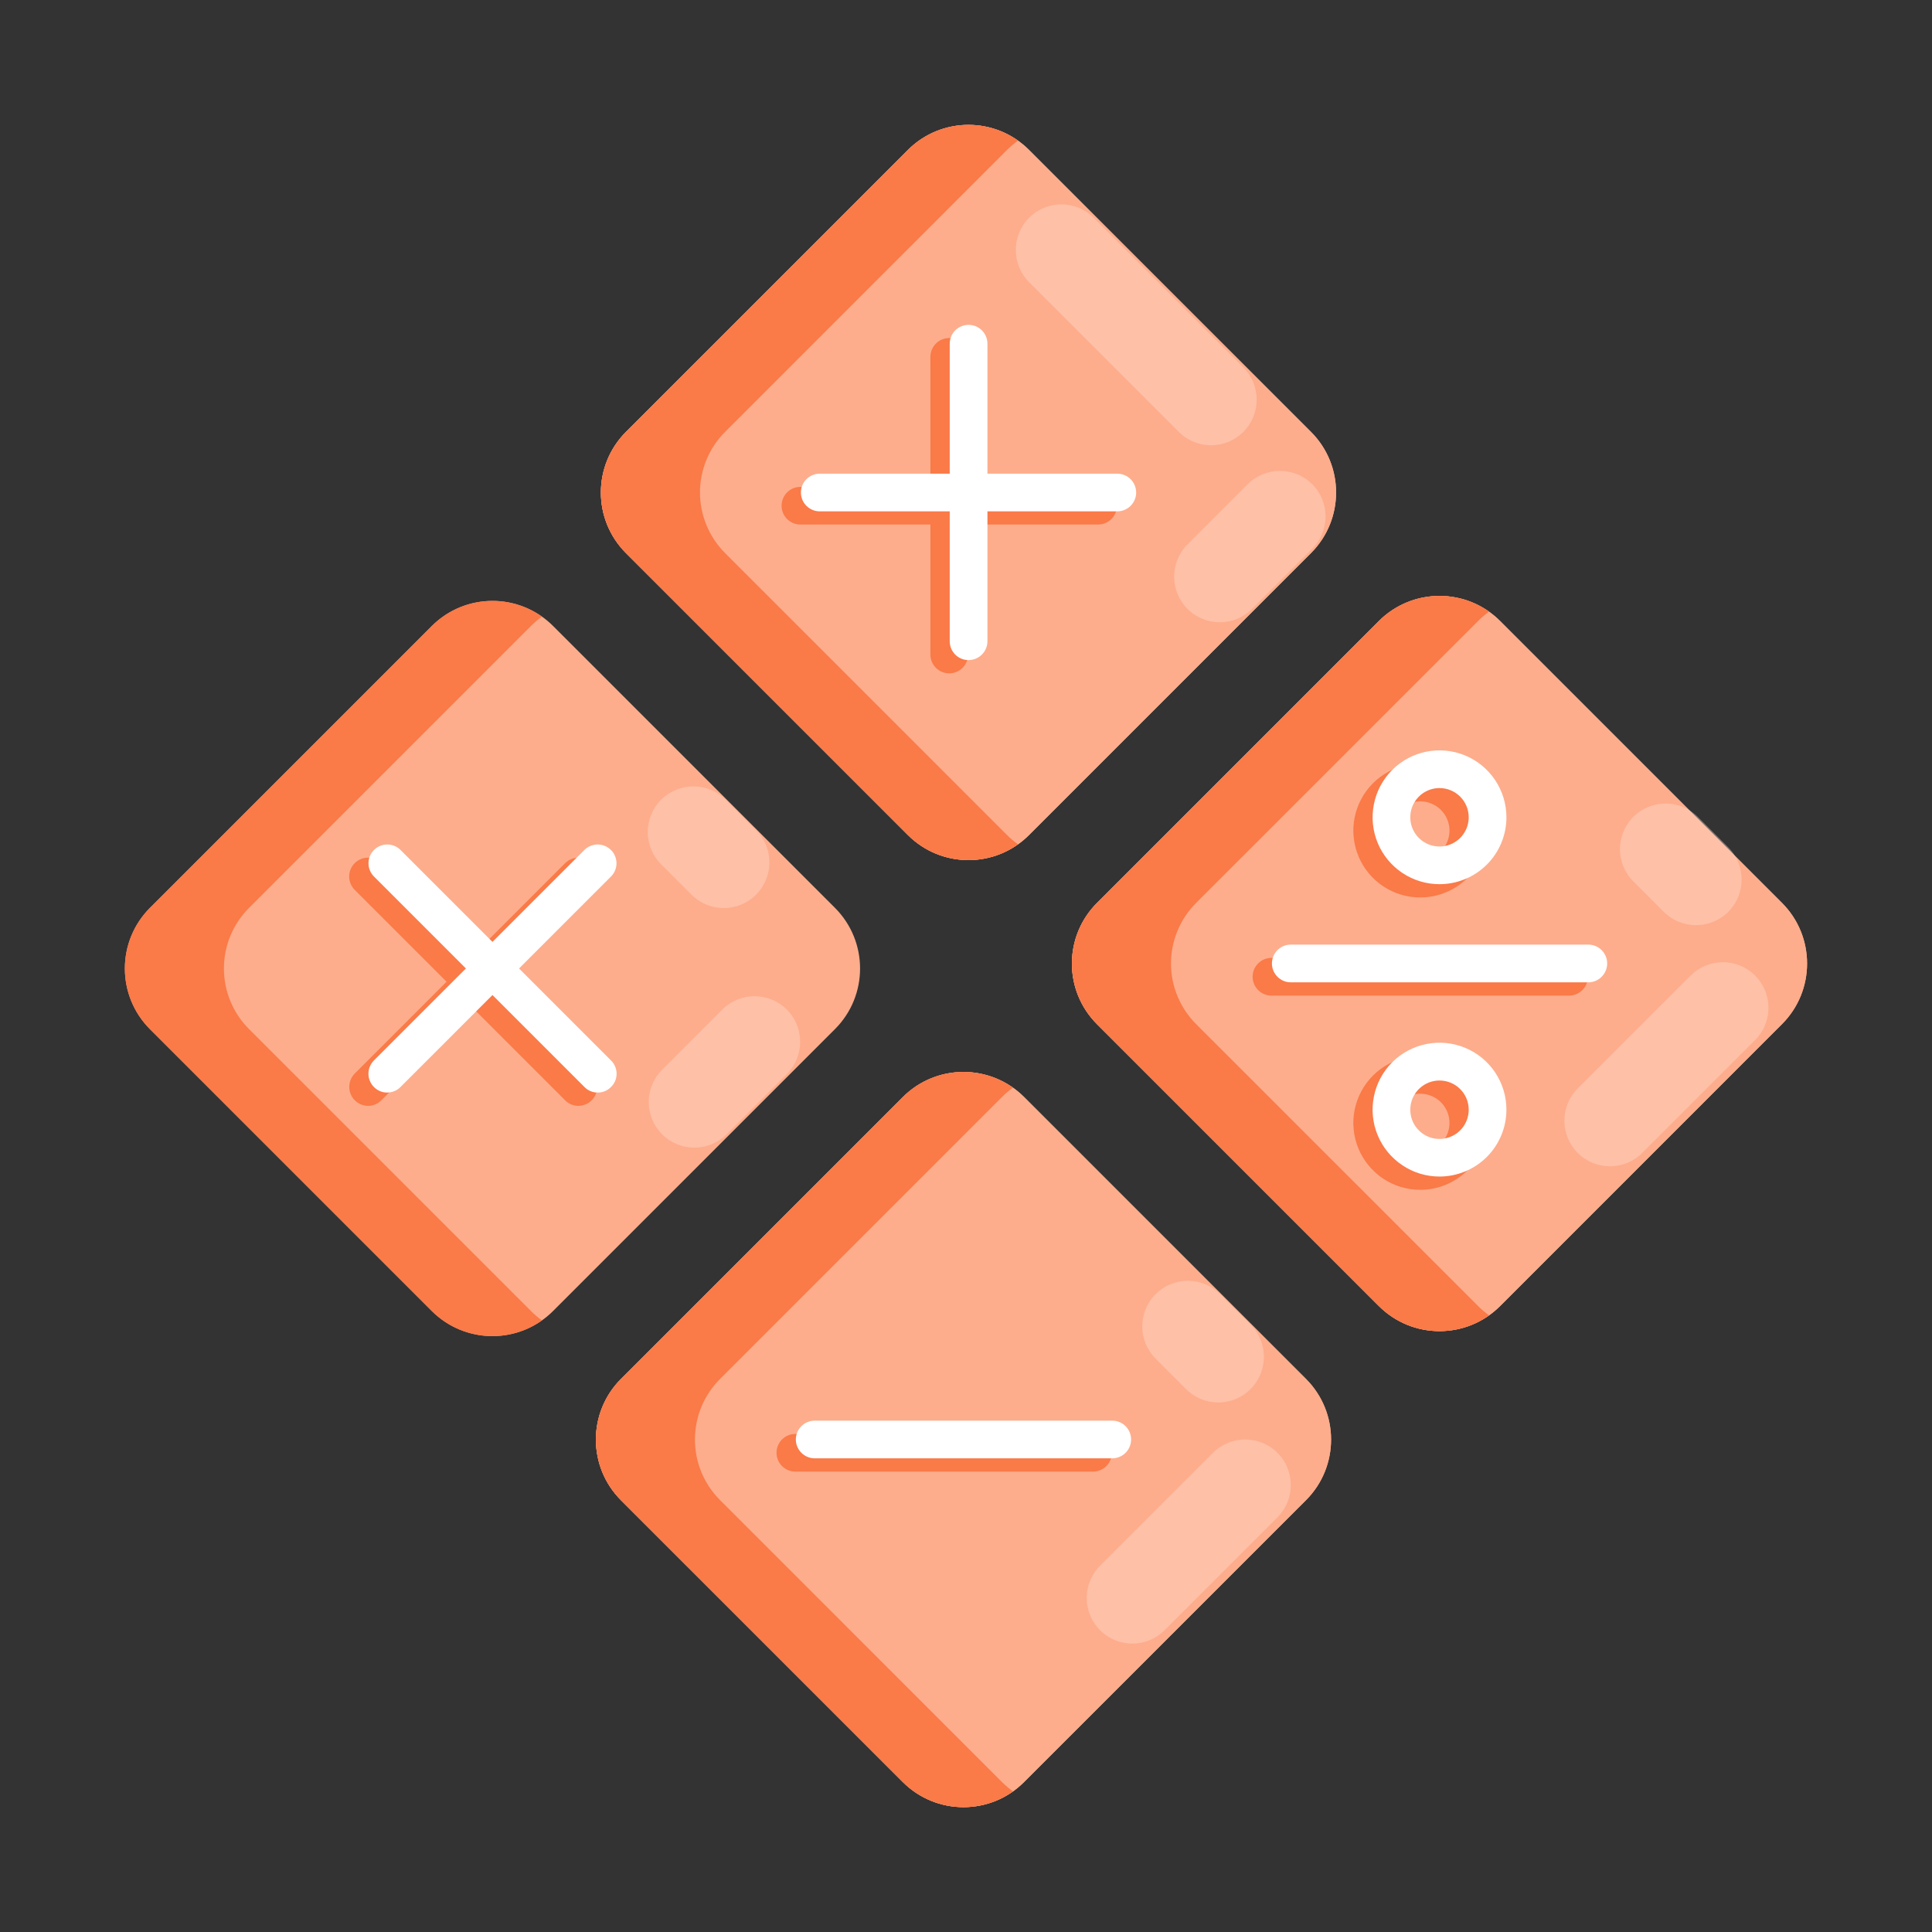 <svg width="40" height="40" viewBox="0 0 40 40" fill="none" xmlns="http://www.w3.org/2000/svg">
<rect x="0" y="0" width="40" height="40" fill="#333333" stroke="none"/>
<path d="M27.142 8.941L21.307 3.106C20.614 2.412 19.49 2.412 18.796 3.106L12.961 8.941C12.267 9.635 12.267 10.759 12.961 11.452L18.796 17.287C19.489 17.981 20.613 17.981 21.307 17.287L27.142 11.452C27.836 10.758 27.836 9.634 27.142 8.941Z" fill="#FDAD8C"/>
<path d="M36.894 18.693L31.059 12.858C30.366 12.165 29.242 12.165 28.548 12.858L22.713 18.694C22.019 19.387 22.019 20.512 22.713 21.205L28.548 27.04C29.241 27.733 30.365 27.733 31.059 27.04L36.894 21.204C37.587 20.511 37.587 19.387 36.894 18.693Z" fill="#FDAD8C"/>
<path d="M17.287 18.796L11.452 12.961C10.758 12.268 9.634 12.268 8.941 12.961L3.105 18.797C2.412 19.49 2.412 20.614 3.105 21.308L8.94 27.143C9.634 27.836 10.758 27.836 11.451 27.143L17.287 21.307C17.98 20.614 17.98 19.49 17.287 18.796Z" fill="#FDAD8C"/>
<path d="M27.039 28.549L21.204 22.714C20.51 22.021 19.386 22.021 18.693 22.714L12.857 28.55C12.164 29.243 12.164 30.367 12.857 31.061L18.692 36.895C19.386 37.589 20.51 37.589 21.203 36.895L27.039 31.06C27.732 30.367 27.732 29.242 27.039 28.549Z" fill="#FDAD8C"/>
<path d="M27.142 8.941L21.307 3.106C20.614 2.412 19.49 2.412 18.796 3.106L12.961 8.941C12.267 9.635 12.267 10.759 12.961 11.452L18.796 17.287C19.489 17.981 20.613 17.981 21.307 17.287L27.142 11.452C27.836 10.758 27.836 9.634 27.142 8.941Z" fill="#FDAD8C"/>
<path d="M36.894 18.693L31.059 12.858C30.366 12.165 29.242 12.165 28.548 12.858L22.713 18.694C22.019 19.387 22.019 20.512 22.713 21.205L28.548 27.04C29.241 27.733 30.365 27.733 31.059 27.04L36.894 21.204C37.587 20.511 37.587 19.387 36.894 18.693Z" fill="#FDAD8C"/>
<path d="M27.039 28.549L21.204 22.714C20.51 22.021 19.386 22.021 18.693 22.714L12.857 28.55C12.164 29.243 12.164 30.367 12.857 31.061L18.692 36.895C19.386 37.589 20.51 37.589 21.203 36.895L27.039 31.06C27.732 30.367 27.732 29.242 27.039 28.549Z" fill="#FDAD8C"/>
<path d="M20.849 17.288L15.013 11.452C14.848 11.287 14.717 11.091 14.628 10.876C14.539 10.66 14.492 10.429 14.492 10.196C14.492 9.963 14.539 9.732 14.628 9.516C14.717 9.301 14.848 9.105 15.013 8.941L20.849 3.104C20.92 3.034 20.996 2.969 21.078 2.911C20.736 2.669 20.319 2.556 19.902 2.591C19.485 2.627 19.093 2.808 18.797 3.104L12.961 8.941C12.628 9.274 12.441 9.725 12.441 10.196C12.441 10.667 12.628 11.118 12.961 11.452L18.797 17.288C19.093 17.584 19.485 17.766 19.902 17.801C20.319 17.836 20.736 17.723 21.078 17.481C20.996 17.423 20.92 17.359 20.849 17.288Z" fill="#FA7A48"/>
<path d="M30.602 27.04L24.765 21.204C24.6 21.039 24.469 20.843 24.38 20.628C24.29 20.413 24.244 20.182 24.244 19.948C24.244 19.715 24.29 19.484 24.38 19.269C24.469 19.053 24.6 18.857 24.765 18.693L30.602 12.857C30.672 12.786 30.748 12.721 30.83 12.663C30.488 12.421 30.071 12.308 29.654 12.343C29.237 12.379 28.845 12.56 28.549 12.857L22.713 18.693C22.38 19.026 22.193 19.477 22.193 19.948C22.193 20.419 22.38 20.871 22.713 21.204L28.549 27.04C28.845 27.336 29.237 27.518 29.654 27.553C30.071 27.589 30.488 27.475 30.83 27.233C30.748 27.175 30.672 27.111 30.602 27.04Z" fill="#FA7A48"/>
<path d="M10.993 27.143L5.157 21.307C4.992 21.143 4.861 20.947 4.771 20.731C4.682 20.516 4.636 20.285 4.636 20.052C4.636 19.818 4.682 19.587 4.771 19.372C4.861 19.157 4.992 18.961 5.157 18.796L10.993 12.96C11.063 12.889 11.14 12.825 11.221 12.767C10.88 12.525 10.463 12.411 10.046 12.447C9.628 12.482 9.237 12.664 8.94 12.96L3.104 18.796C2.772 19.129 2.585 19.581 2.585 20.052C2.585 20.523 2.772 20.974 3.104 21.307L8.94 27.143C9.237 27.439 9.628 27.621 10.046 27.657C10.463 27.692 10.88 27.579 11.221 27.337C11.14 27.279 11.063 27.214 10.993 27.143Z" fill="#FA7A48"/>
<path d="M20.745 36.896L14.909 31.059C14.744 30.895 14.613 30.699 14.523 30.484C14.434 30.268 14.388 30.037 14.388 29.804C14.388 29.571 14.434 29.34 14.523 29.124C14.613 28.909 14.744 28.713 14.909 28.548L20.745 22.712C20.816 22.641 20.892 22.577 20.973 22.519C20.631 22.277 20.215 22.164 19.797 22.199C19.38 22.234 18.989 22.416 18.692 22.712L12.856 28.548C12.524 28.881 12.337 29.333 12.337 29.804C12.337 30.275 12.524 30.726 12.856 31.059L18.692 36.896C18.989 37.192 19.38 37.373 19.797 37.409C20.215 37.444 20.631 37.331 20.973 37.089C20.892 37.031 20.816 36.966 20.745 36.896Z" fill="#FA7A48"/>
<path d="M7.618 22.896C7.541 22.895 7.466 22.871 7.403 22.828C7.339 22.785 7.289 22.724 7.26 22.653C7.231 22.582 7.223 22.504 7.238 22.428C7.253 22.353 7.289 22.283 7.343 22.228L11.7 17.871C11.774 17.798 11.873 17.757 11.976 17.757C12.08 17.757 12.179 17.798 12.252 17.871C12.326 17.944 12.367 18.044 12.367 18.147C12.367 18.251 12.326 18.35 12.252 18.423L7.895 22.78C7.859 22.817 7.816 22.846 7.768 22.866C7.721 22.886 7.67 22.896 7.618 22.896Z" fill="#FA7A48"/>
<path d="M11.975 22.896C11.924 22.895 11.873 22.885 11.826 22.866C11.779 22.846 11.736 22.817 11.7 22.78L7.343 18.423C7.27 18.35 7.229 18.251 7.229 18.147C7.229 18.044 7.27 17.944 7.343 17.871C7.416 17.798 7.515 17.757 7.619 17.757C7.723 17.757 7.822 17.798 7.895 17.871L12.252 22.228C12.306 22.283 12.343 22.353 12.358 22.429C12.372 22.504 12.364 22.583 12.335 22.654C12.305 22.725 12.255 22.786 12.191 22.829C12.127 22.872 12.052 22.895 11.975 22.896Z" fill="#FA7A48"/>
<path d="M8.017 22.62C7.966 22.621 7.915 22.611 7.868 22.591C7.821 22.571 7.778 22.542 7.742 22.505C7.706 22.469 7.677 22.427 7.658 22.379C7.638 22.332 7.628 22.281 7.628 22.23C7.628 22.179 7.638 22.128 7.658 22.081C7.677 22.034 7.706 21.991 7.742 21.955L12.099 17.598C12.135 17.562 12.178 17.533 12.226 17.514C12.273 17.494 12.323 17.484 12.374 17.484C12.425 17.484 12.476 17.494 12.523 17.514C12.57 17.533 12.613 17.562 12.649 17.598C12.686 17.634 12.714 17.677 12.734 17.724C12.753 17.771 12.764 17.822 12.764 17.873C12.764 17.924 12.753 17.975 12.734 18.022C12.714 18.069 12.686 18.112 12.649 18.148L8.292 22.505C8.256 22.542 8.214 22.571 8.166 22.59C8.119 22.61 8.069 22.62 8.017 22.62Z" fill="white"/>
<path d="M12.375 22.62C12.324 22.621 12.273 22.611 12.226 22.591C12.178 22.571 12.136 22.542 12.1 22.505L7.743 18.148C7.67 18.075 7.629 17.976 7.629 17.873C7.629 17.77 7.67 17.671 7.743 17.598C7.816 17.525 7.915 17.484 8.018 17.484C8.121 17.484 8.22 17.525 8.293 17.598L12.65 21.955C12.687 21.991 12.716 22.034 12.736 22.081C12.756 22.128 12.766 22.179 12.766 22.23C12.766 22.282 12.756 22.332 12.736 22.38C12.716 22.427 12.687 22.47 12.65 22.505C12.614 22.542 12.572 22.571 12.524 22.591C12.477 22.611 12.426 22.621 12.375 22.62Z" fill="white"/>
<path d="M22.629 30.468H16.467C16.364 30.468 16.265 30.427 16.191 30.354C16.118 30.281 16.077 30.181 16.077 30.078C16.077 29.974 16.118 29.875 16.191 29.802C16.265 29.729 16.364 29.688 16.467 29.688H22.629C22.733 29.688 22.832 29.729 22.905 29.802C22.979 29.875 23.02 29.974 23.02 30.078C23.02 30.181 22.979 30.281 22.905 30.354C22.832 30.427 22.733 30.468 22.629 30.468Z" fill="#FA7A48"/>
<path d="M23.028 30.193H16.868C16.764 30.193 16.665 30.152 16.592 30.079C16.519 30.006 16.477 29.907 16.477 29.803C16.477 29.7 16.519 29.6 16.592 29.527C16.665 29.454 16.764 29.413 16.868 29.413H23.028C23.131 29.413 23.23 29.454 23.304 29.527C23.377 29.6 23.418 29.7 23.418 29.803C23.418 29.907 23.377 30.006 23.304 30.079C23.23 30.152 23.131 30.193 23.028 30.193Z" fill="white"/>
<path d="M19.653 13.941C19.549 13.941 19.45 13.9 19.377 13.827C19.304 13.754 19.263 13.655 19.263 13.551V7.389C19.263 7.286 19.304 7.187 19.377 7.113C19.45 7.04 19.549 6.999 19.653 6.999C19.756 6.999 19.856 7.04 19.929 7.113C20.002 7.187 20.043 7.286 20.043 7.389V13.551C20.043 13.655 20.001 13.754 19.928 13.827C19.855 13.9 19.756 13.941 19.653 13.941Z" fill="#FA7A48"/>
<path d="M22.734 10.86H16.572C16.468 10.86 16.369 10.819 16.296 10.746C16.223 10.673 16.182 10.574 16.182 10.47C16.182 10.367 16.223 10.267 16.296 10.194C16.369 10.121 16.468 10.08 16.572 10.08H22.734C22.837 10.08 22.937 10.121 23.01 10.194C23.083 10.267 23.124 10.367 23.124 10.47C23.124 10.574 23.083 10.673 23.01 10.746C22.937 10.819 22.837 10.86 22.734 10.86Z" fill="#FA7A48"/>
<path d="M32.486 20.613H26.324C26.22 20.613 26.121 20.572 26.048 20.498C25.975 20.425 25.934 20.326 25.934 20.222C25.934 20.119 25.975 20.02 26.048 19.947C26.121 19.873 26.22 19.832 26.324 19.832H32.486C32.589 19.832 32.688 19.873 32.762 19.947C32.835 20.02 32.876 20.119 32.876 20.222C32.876 20.326 32.835 20.425 32.762 20.498C32.688 20.572 32.589 20.613 32.486 20.613Z" fill="#FA7A48"/>
<path d="M29.405 18.581C29.131 18.581 28.863 18.5 28.635 18.348C28.407 18.196 28.23 17.98 28.125 17.726C28.02 17.473 27.993 17.195 28.046 16.926C28.1 16.657 28.232 16.41 28.425 16.217C28.619 16.023 28.866 15.891 29.135 15.837C29.403 15.784 29.682 15.811 29.935 15.916C30.188 16.021 30.405 16.199 30.557 16.427C30.709 16.654 30.79 16.922 30.79 17.196C30.79 17.563 30.644 17.916 30.384 18.175C30.124 18.435 29.772 18.581 29.405 18.581ZM29.405 16.591C29.285 16.591 29.168 16.627 29.069 16.693C28.969 16.76 28.892 16.854 28.846 16.965C28.8 17.075 28.788 17.197 28.812 17.314C28.835 17.431 28.893 17.539 28.977 17.624C29.062 17.709 29.17 17.766 29.287 17.789C29.404 17.813 29.526 17.801 29.636 17.755C29.747 17.709 29.841 17.632 29.908 17.532C29.974 17.433 30.01 17.316 30.01 17.196C30.01 17.036 29.946 16.882 29.833 16.768C29.719 16.655 29.565 16.591 29.405 16.591Z" fill="#FA7A48"/>
<path d="M29.405 24.634C29.131 24.634 28.863 24.553 28.635 24.401C28.407 24.248 28.23 24.032 28.125 23.779C28.02 23.526 27.993 23.247 28.046 22.979C28.1 22.71 28.232 22.463 28.425 22.269C28.619 22.075 28.866 21.944 29.135 21.89C29.403 21.837 29.682 21.864 29.935 21.969C30.188 22.074 30.405 22.251 30.557 22.479C30.709 22.707 30.79 22.975 30.79 23.249C30.79 23.616 30.644 23.969 30.384 24.228C30.125 24.488 29.772 24.634 29.405 24.634ZM29.405 22.644C29.285 22.644 29.168 22.679 29.069 22.746C28.969 22.812 28.892 22.907 28.846 23.017C28.8 23.128 28.788 23.249 28.812 23.367C28.835 23.484 28.893 23.592 28.977 23.677C29.062 23.761 29.17 23.819 29.287 23.842C29.404 23.865 29.526 23.853 29.636 23.808C29.747 23.762 29.841 23.684 29.908 23.585C29.974 23.485 30.01 23.368 30.01 23.249C30.01 23.088 29.946 22.934 29.833 22.821C29.719 22.708 29.565 22.644 29.405 22.644Z" fill="#FA7A48"/>
<path d="M32.884 20.338H26.724C26.621 20.338 26.521 20.297 26.448 20.223C26.375 20.15 26.334 20.051 26.334 19.947C26.334 19.844 26.375 19.745 26.448 19.671C26.521 19.598 26.621 19.557 26.724 19.557H32.884C32.988 19.557 33.087 19.598 33.16 19.671C33.233 19.745 33.275 19.844 33.275 19.947C33.275 20.051 33.233 20.15 33.16 20.223C33.087 20.297 32.988 20.338 32.884 20.338Z" fill="white"/>
<path d="M29.803 18.306C29.529 18.306 29.262 18.225 29.034 18.073C28.806 17.921 28.628 17.704 28.523 17.451C28.419 17.198 28.391 16.919 28.445 16.651C28.498 16.382 28.63 16.135 28.824 15.941C29.017 15.748 29.264 15.616 29.533 15.562C29.802 15.509 30.08 15.536 30.334 15.641C30.587 15.746 30.803 15.924 30.955 16.151C31.107 16.379 31.189 16.647 31.189 16.921C31.189 17.288 31.043 17.641 30.783 17.901C30.523 18.16 30.171 18.306 29.803 18.306ZM29.803 16.316C29.684 16.316 29.567 16.352 29.467 16.418C29.368 16.485 29.29 16.579 29.244 16.689C29.199 16.8 29.187 16.922 29.21 17.039C29.233 17.156 29.291 17.264 29.376 17.349C29.46 17.433 29.568 17.491 29.685 17.514C29.803 17.538 29.924 17.526 30.035 17.48C30.145 17.434 30.24 17.357 30.306 17.257C30.373 17.158 30.408 17.041 30.408 16.921C30.408 16.761 30.345 16.607 30.231 16.493C30.118 16.38 29.964 16.316 29.803 16.316Z" fill="white"/>
<path d="M29.803 24.359C29.529 24.359 29.261 24.278 29.034 24.125C28.806 23.973 28.628 23.757 28.523 23.503C28.418 23.25 28.391 22.971 28.445 22.703C28.498 22.434 28.631 22.187 28.824 21.993C29.018 21.8 29.265 21.668 29.534 21.615C29.803 21.561 30.082 21.589 30.335 21.694C30.588 21.799 30.804 21.977 30.956 22.205C31.108 22.433 31.189 22.701 31.189 22.976C31.188 23.343 31.042 23.695 30.782 23.954C30.523 24.213 30.17 24.359 29.803 24.359ZM29.803 22.371C29.684 22.371 29.567 22.406 29.467 22.473C29.368 22.539 29.29 22.634 29.244 22.744C29.199 22.855 29.187 22.976 29.21 23.094C29.233 23.211 29.291 23.319 29.376 23.403C29.46 23.488 29.568 23.546 29.685 23.569C29.803 23.592 29.924 23.58 30.035 23.534C30.145 23.489 30.24 23.411 30.306 23.312C30.373 23.212 30.408 23.095 30.408 22.976C30.408 22.815 30.345 22.661 30.231 22.548C30.118 22.434 29.964 22.371 29.803 22.371Z" fill="white"/>
<path d="M20.053 13.666C20.002 13.667 19.951 13.657 19.904 13.637C19.856 13.618 19.813 13.589 19.777 13.553C19.741 13.516 19.712 13.473 19.692 13.426C19.673 13.378 19.663 13.327 19.663 13.276V7.116C19.663 7.013 19.704 6.913 19.777 6.84C19.851 6.767 19.95 6.726 20.053 6.726C20.157 6.726 20.256 6.767 20.329 6.84C20.402 6.913 20.444 7.013 20.444 7.116V13.276C20.444 13.38 20.402 13.479 20.329 13.552C20.256 13.625 20.157 13.666 20.053 13.666Z" fill="white"/>
<path d="M23.132 10.587H16.972C16.869 10.587 16.77 10.546 16.696 10.473C16.623 10.4 16.582 10.301 16.582 10.197C16.582 10.094 16.623 9.994 16.696 9.921C16.77 9.848 16.869 9.807 16.972 9.807H23.132C23.236 9.807 23.335 9.848 23.408 9.921C23.481 9.994 23.523 10.094 23.523 10.197C23.523 10.301 23.481 10.4 23.408 10.473C23.335 10.546 23.236 10.587 23.132 10.587Z" fill="white"/>
<path d="M22.643 4.508C22.274 4.139 21.676 4.139 21.307 4.508C20.939 4.877 20.939 5.475 21.307 5.843L24.406 8.942C24.775 9.311 25.373 9.311 25.742 8.942C26.11 8.573 26.11 7.975 25.742 7.606L22.643 4.508Z" fill="#FFDDCF" fill-opacity="0.4"/>
<path d="M27.168 11.361C27.537 10.992 27.537 10.394 27.168 10.025C26.799 9.657 26.201 9.657 25.832 10.025L24.586 11.272C24.217 11.64 24.217 12.238 24.586 12.607C24.955 12.976 25.553 12.976 25.922 12.607L27.168 11.361Z" fill="#FFDDCF" fill-opacity="0.4"/>
<path d="M16.29 22.238C16.659 21.869 16.659 21.271 16.29 20.902C15.921 20.533 15.323 20.533 14.954 20.902L13.708 22.148C13.339 22.517 13.339 23.115 13.708 23.484C14.077 23.853 14.675 23.853 15.044 23.484L16.29 22.238Z" fill="#FFDDCF" fill-opacity="0.4"/>
<path d="M25.261 26.794C24.892 26.425 24.294 26.425 23.926 26.794C23.557 27.163 23.557 27.761 23.926 28.13L24.556 28.76C24.925 29.129 25.523 29.129 25.891 28.76C26.26 28.391 26.26 27.793 25.891 27.424L25.261 26.794Z" fill="#FFDDCF" fill-opacity="0.4"/>
<path d="M26.448 31.415C26.817 31.046 26.817 30.448 26.448 30.079C26.079 29.711 25.481 29.711 25.113 30.079L22.776 32.416C22.407 32.785 22.407 33.383 22.776 33.752C23.144 34.121 23.742 34.121 24.111 33.752L26.448 31.415Z" fill="#FFDDCF" fill-opacity="0.4"/>
<path d="M35.152 16.913C34.783 16.544 34.185 16.544 33.816 16.913C33.447 17.282 33.447 17.88 33.816 18.248L34.447 18.879C34.815 19.247 35.413 19.247 35.782 18.879C36.151 18.51 36.151 17.912 35.782 17.543L35.152 16.913Z" fill="#FFDDCF" fill-opacity="0.4"/>
<path d="M15.023 16.558C14.654 16.189 14.056 16.189 13.687 16.558C13.319 16.927 13.319 17.525 13.687 17.894L14.318 18.524C14.686 18.893 15.284 18.893 15.653 18.524C16.022 18.155 16.022 17.557 15.653 17.188L15.023 16.558Z" fill="#FFDDCF" fill-opacity="0.4"/>
<path d="M36.338 21.533C36.706 21.164 36.706 20.566 36.338 20.198C35.969 19.829 35.371 19.829 35.002 20.198L32.665 22.535C32.296 22.903 32.296 23.501 32.665 23.87C33.034 24.239 33.632 24.239 34.001 23.87L36.338 21.533Z" fill="#FFDDCF" fill-opacity="0.4"/>
</svg>
